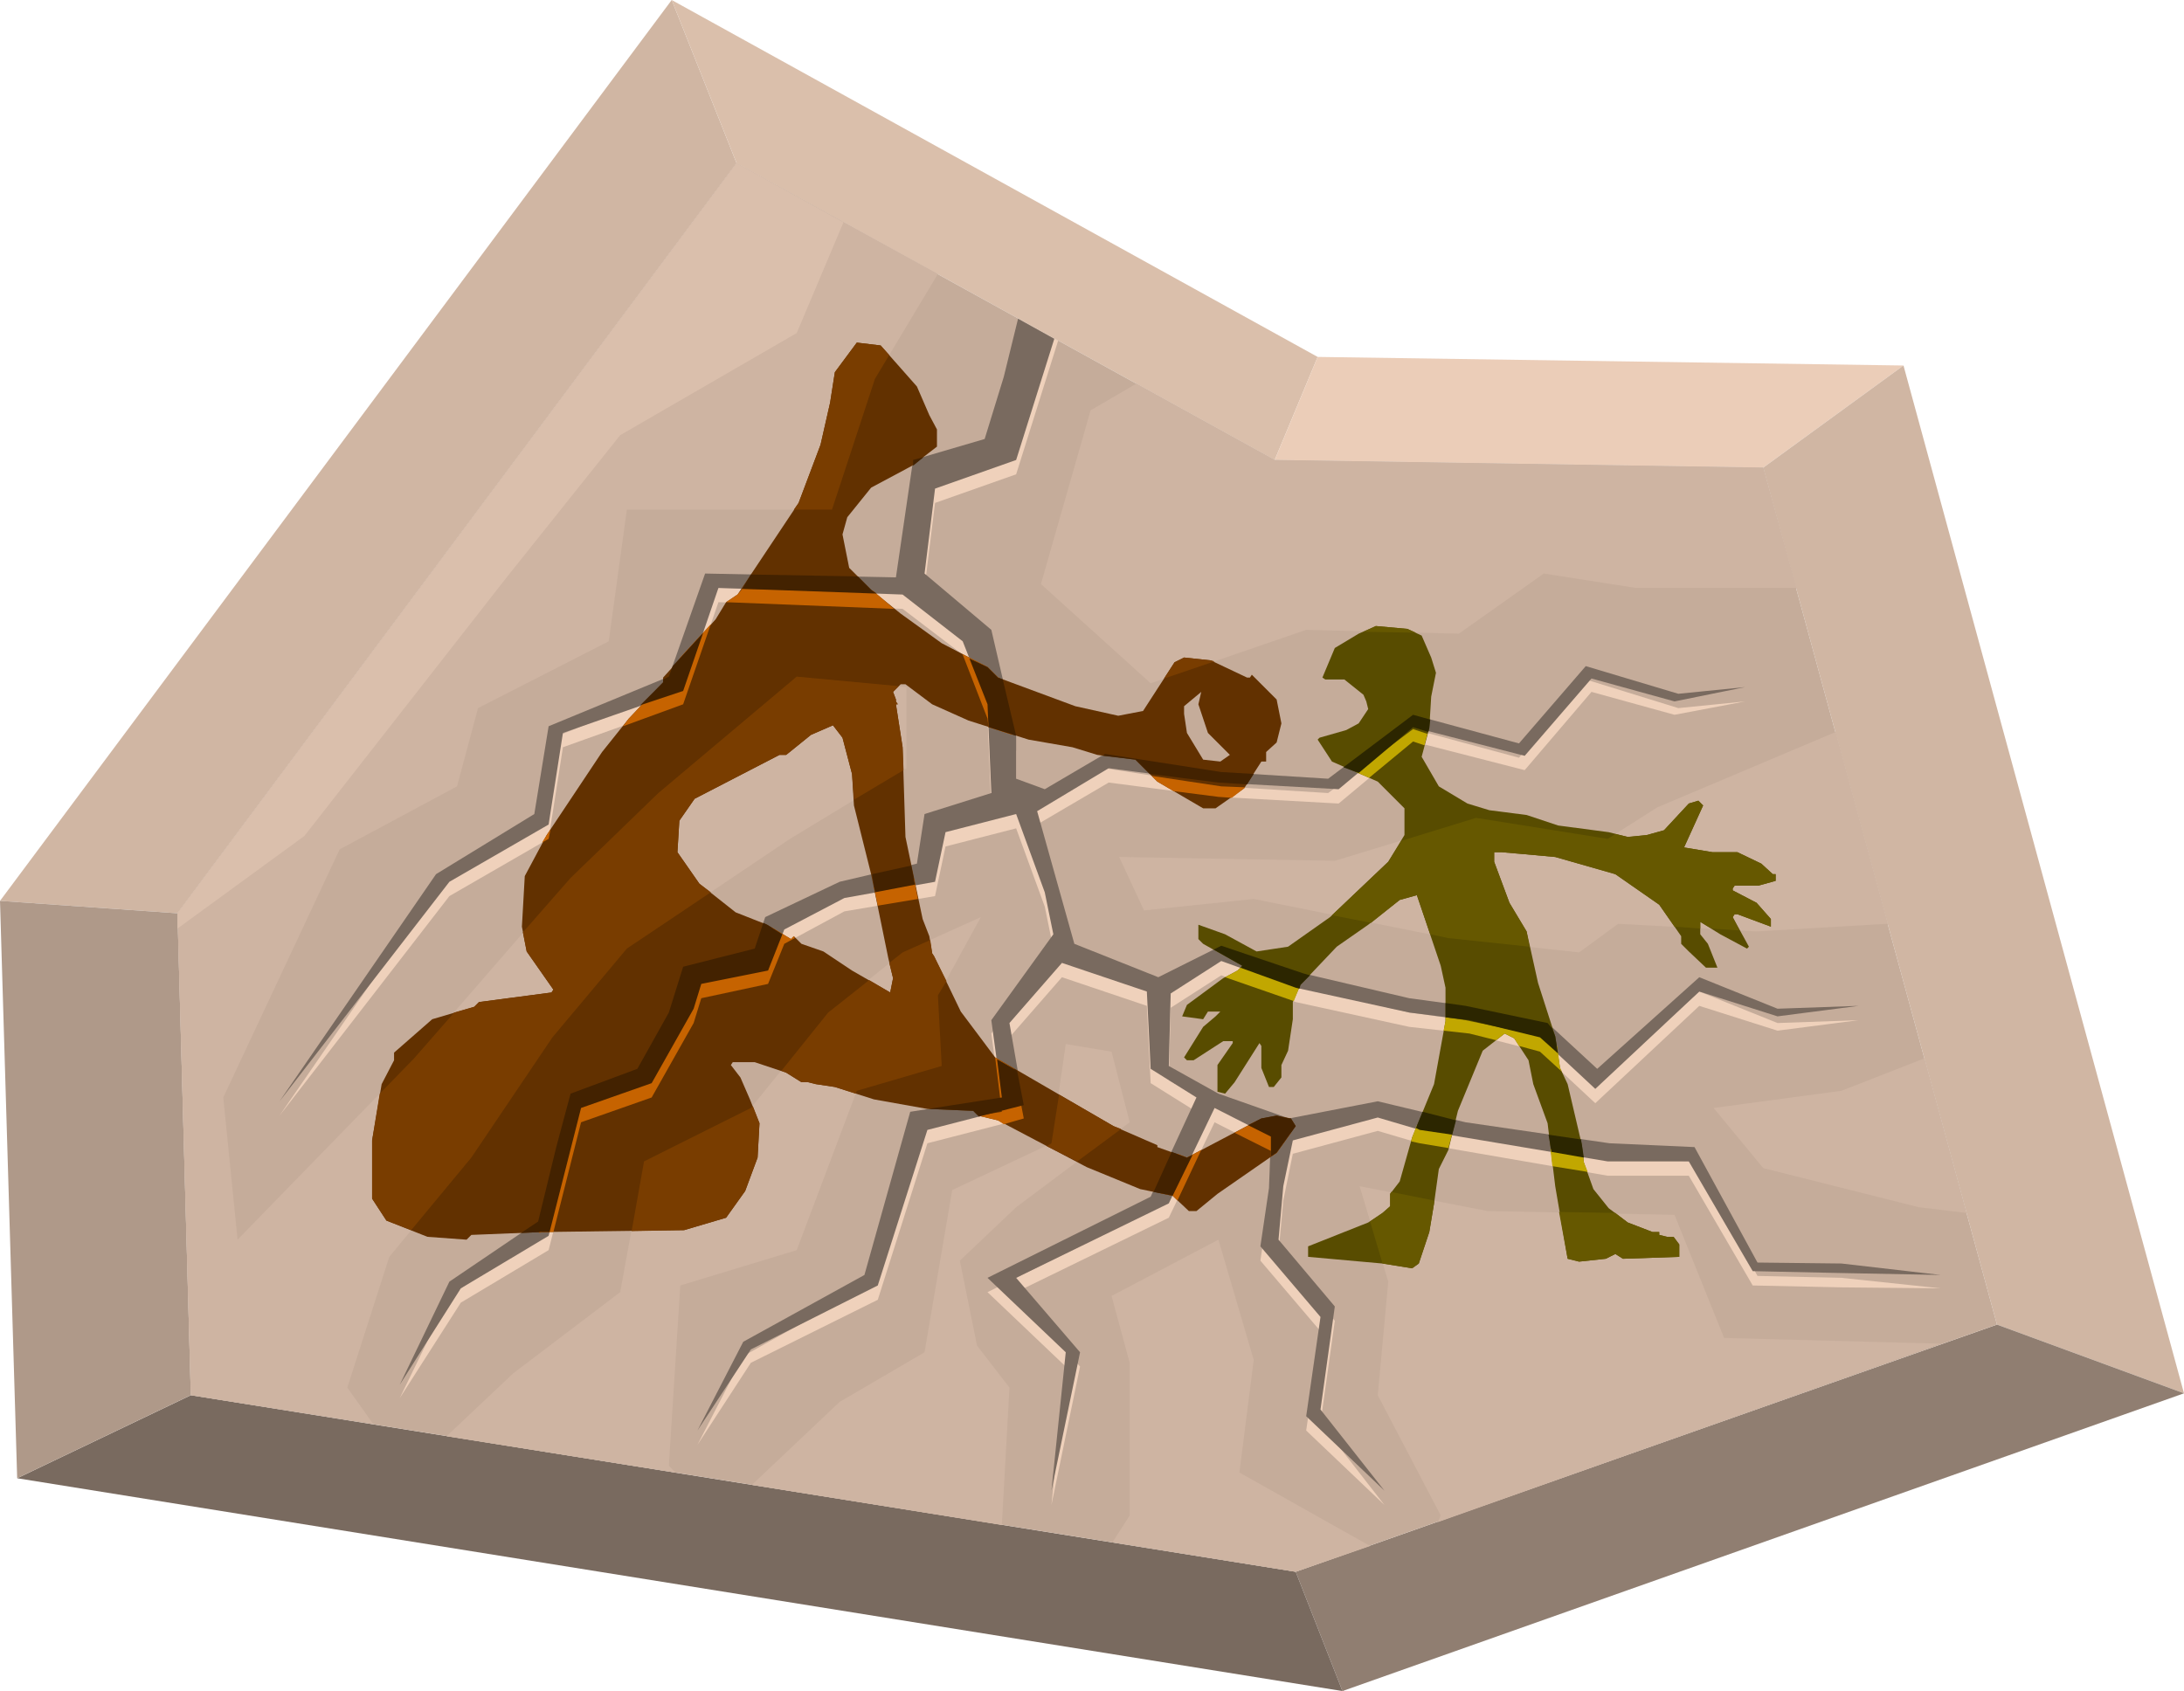 <svg xmlns="http://www.w3.org/2000/svg" fill-rule="evenodd" height="566.88" preserveAspectRatio="none" stroke-linecap="round" viewBox="0 0 2289 1772" width="732"><style>.brush1{fill:#d0b6a3}.pen1{stroke:none}.brush5{fill:#796a5f}</style><path class="pen1 brush1" d="M186 957 0 944 704 0l68 171-586 786z"/><path class="pen1" style="fill:#dabfab" d="M772 171 704 0l677 374-45 108-564-311z"/><path class="pen1" style="fill:#ebcdb8" d="m1336 482 45-108 614 9-147 107-512-8z"/><path class="pen1 brush1" d="m1848 490 147-107 294 1077-196-72-245-898z"/><path class="pen1" style="fill:#907e71" d="m2093 1388 196 72-882 312-49-125 735-259z"/><path class="pen1 brush5" d="m1358 1647 49 125L18 1549l182-87 1158 185z"/><path class="pen1" style="fill:#af9989" d="m200 1462-182 87L0 944l186 13 14 505z"/><path class="pen1" style="fill:#c5ac9a" d="m186 957 586-786 564 311 512 8 245 898-735 259-1158-185-14-505z"/><path class="pen1" d="m983 287-66 110-45 137H657l-19 138-137 70-22 82-123 66-122 260 15 149 185-190 164-189 92-89 145-122 115 11v85l-122 74-171 115-78 93-85 126-86 104-44 137 27 38-191-30-14-505 586-786 211 116zM468 1505l70-66 112-85 25-137 112-56 81-100 78-63 82-37-45 82 4 74-89 26-63 167-122 37-12 189 7 7-240-38zm320 51 92-87 89-52 29-170 104-49 15-104 48 8 19 74-119 89-59 56 18 89 34 44-8 144-262-42zm378 60 18-28v-160l-19-70 112-59 37 126-15 118 137 77-78 27-192-31zm341-21 3-7-66-126 11-119-30-100 134 26 196 4 52 129 227 6-527 187zm554-324-50-6-163-41-52-63 134-18 87-34 44 162zm-82-302-1-1-137 8-145-8-41 30-137-15-204-41-115 12-26-56 226 4 148-45 138 22 52-33 187-79 55 202zm-96-353h-169l-96-15-89 63-160-4-163 56-115-104 52-182 48-28 145 80 512 8 35 126z" style="fill:#ceb4a2"/><path class="pen1" style="fill:#efd1bb" d="m1072 337-20 73-20 65-75 22-18 123-200-4-38 108-126 51-15 93-103 63-164 238 178-230 104-60 15-96 126-45 37-107 193 7 63 48 26 67 4 93-70 22-8 52-81 19-78 37-11 33-75 19-15 48-33 59-70 26-15 56-19 78-93 63-52 107 64-100 92-55 34-134 74-26 44-78 8-26 70-15 17-42 63-34 95-16 11-52 74-19 30 82 9 44-65 89 11 82-96 15-48 170-127 71-48 93 56-86 133-66 52-164 101-26-15-85 55-63 89 30 4 81 48 30-48 104-171 85 82 78-15 145 30-145-67-78 160-78 48-100 59 30-2 54-9 61 63 74-15 104 82 78-67-86 15-107-59-71 5-55 10-49 89-24 44 13 197 34h85l67 115 94 2 103 1-104-11-88-2-66-120-89-4-151-22-92-22-93 18-74-26-52-29 2-76 53-34 78 28 119 26 63 7 74 19 58 54 109-102 82 26 85-11-85 3-82-33-107 96-52-48-86-18-59-8-111-26-86-30-66 34-88-35-39-140 75-44 115 15 126 7 78-65 117 30 70-82 87 24 74-14-70 7-97-30-70 82-111-30-89 67-112-7-122-19-63 37-30-11v-44l-26-112-70-59 11-89 85-30 44-140-37-20z"/><path class="pen1 brush5" d="m1067 334-15 61-20 65-75 22-18 123-200-4-38 108-126 52-15 92-103 63-164 238 178-230 104-60 15-96 126-44 37-108 193 7 63 49 26 66 4 93-70 22-8 52-81 19-78 37-11 33-75 19-15 48-33 59-70 26-15 56-19 78-93 63-52 108 64-101 92-55 34-134 74-26 44-78 8-26 70-14 17-43 63-33 95-17 11-52 74-19 30 82 9 44-65 90 11 81-96 15-48 171-127 70-48 93 56-85 133-67 52-163 101-26-15-86 55-63 89 30 4 81 48 30-48 104-171 85 82 78-15 145 30-145-67-78 160-78 48-100 59 30-2 54-9 61 63 74-15 104 82 78-67-85 15-108-59-70 5-56 10-48 89-24 44 13 197 33h85l67 115 94 2 103 2-104-12-88-1-66-121-89-4-151-22-92-22-93 18-74-26-52-29 2-76 53-34 78 28 119 26 63 8 74 18 58 54 109-102 82 26 85-11-85 3-82-33-107 96-52-48-86-18-59-8-111-26-86-29-66 33-88-35-39-139 75-45 115 15 126 7 78-65 117 30 70-81 87 24 74-15-70 7-97-29-70 81-111-30-89 67-112-7-122-19-63 37-30-11v-44l-26-112-70-59 11-89 85-30 40-127-38-21z"/><path class="pen1" d="m961 405 13 30 8 15v18l-26 20-43 23-25 31-5 18 7 35 23 23 31 25 43 31 48 25 11 11 81 30 45 10 26-5 33-51 10-5 28 3 38 18h3l2-3 26 26 5 25-5 20-11 10v10h-5l-18 28-30 21h-13l-48-28-23-23-40-5-26-8-46-8-63-20-38-17-28-21h-5l-8 8 3 8v2l2 3h-2l7 45 3 94 18 86 7 18 3 18 2 3 28 58 36 48 124 72 46 20v2l31 11 78-41 16-3 15 3 5 8-20 28-62 43-22 18h-8l-17-16-34-7-56-23-93-49-21-5-5-5-48-2-56-10-41-13-20-3-8-2h-7l-16-10-33-11h-23l-2 3 10 13 10 23 10 25-2 36-13 35-20 28-44 13-149 2-74 3-5 5-41-3-43-17-15-23v-61l10-59 13-25v-8l40-35 44-13 5-5 76-10 2-3-28-40-5-26 3-53 23-43 58-87 28-35 36-38v-5l55-61 11-18 12-8 64-96 23-61 10-44 5-32 23-31 25 3 38 43zm305 363 23 23-10 7-18-2-17-28-3-20v-8l18-15-3 13 10 30zm-373 43 2 33 18 72 18 88 5 21-3 15-40-23-30-20-23-8-8-8-3 3-25-15-33-13-38-30-23-33 2-33 16-23 89-46h7l26-21 23-10 10 13 10 38z" style="fill:#623100"/><path class="pen1" style="fill:#584c00" d="m1490 666 10 23 5 16-5 25-2 33-8 30 18 31 30 18 23 7 39 5 33 11 53 7 20 5 20-2 18-5 26-28 10-3 5 5-20 44 30 5h26l25 12 12 11h3v7l-18 5h-25l-2 3v2l25 13 15 17v8l-35-13h-3l-2 3 17 31-2 2-28-15-21-13v13l8 10 10 25h-12l-18-17-8-8v-8l-23-33-46-32-63-18-33-3-23-2h-8v10l16 43 18 30 12 54 18 56 5 33 8 17 15 64 2 18 10 28 16 20 20 15 26 10h7v3l8 2h7l6 8v13l-59 2-8-5-10 5-28 3-12-3-13-76-8-66-15-41-5-25-15-23-10-5-23 18-26 63-10 41-10 20-5 36-5 30-11 33-7 5-31-5-78-7v-11l63-25 15-10 8-7v-13l10-13 13-46 23-56 12-66v-35l-5-23-25-74-18 5-33 26-33 23-38 40-8 18v18l-5 33-7 15v13l-8 10h-5l-8-20v-23l-2-3-26 41-10 12-8-2v-28l16-23v-2h-10l-31 20h-7l-3-3 20-32 13-11 5-5h-13l-5 8-22-3 5-12 38-28 15-8 5-5-41-23-5-5v-15l28 10 33 18 33-5 44-31 61-58 17-28v-28l-28-28-48-21-15-23 2-2 28-8 13-7 10-15-2-8-3-7-20-16h-20l-3-2 13-31 25-15 18-8 33 3 15 7z"/><path class="pen1" d="m915 619-137-2-5 6-12 8 176 7-22-19zm-202 70-12 35-24 10-18 19-6 8 63-23 29-84-32 35zM568 883l7-4 2-10-4 6-5 8zm440-198 1 1 26 67 1 9 25 8-14-60h-1l-11-11-27-14zm-50 236-42 9 4 19 42-7-4-21zm-149 51-7 4-11 33-75 19-15 48-33 59-70 26-15 56-18 75 3-1h12l29-115 74-26 44-78 8-26 70-15 17-42 11-6-1-2-3 3-20-12zm234 136 7 57-25 4 21 5 6 4 21-6-10-52-20-12zm191 101-19 41 14 3 5 5 25-53-15 8-10-4zm60-22 38 19v6l6-4 15-21h-2l-35-12-22 12zm-64-358 47 6 14 1 13-10 1-1-25-1-73-11 6 6 17 10z" style="fill:#c66300"/><path class="pen1" d="m968 479-11 3v6l11-9zm-69 125-112-2-9 15 141 5-6-4-14-14zm-194 94-4 11-6 3v3l-24 24 45-15 21-61-32 35zm311-8 19 48 1 24 29 9-14-59-5-2-11-11-19-9zm-61 217-41 9 3 19 42-8-4-20zm-155 60-9 27-75 19-15 48-33 59-70 26-15 56-19 78-18 12 22-1h8l33-130 74-26 44-78 8-26 70-14 15-38-16-10-4-2zm245 143 5 40-77 12 47 2 5 5 1 1 47-12-7-36-21-12zm183 97-19 42 20 4 21-43-6 3-16-6zm80-28 24 12v21l6-4 20-28-5-8h-2l-5-1-8-2-16 3-14 7zm-103-368 72 9 30 2 7-11-34-2-122-19-2 2 34 4 15 15z" style="fill:#432200"/><path class="pen1" d="m1479 1196 9 2 30 5 4-15-37-9-5 13-1 4zm148 26 37 6-4-10-1-9-34-5 2 18zm-343-198 72 25 6-15-61-21-4 4-13 7zm229 56 27 3 28 7 9-7 10 5 5 8 22 6 23 21-2-4-3-23-10-9-86-18-21-3v4l-2 10zm-78-265 46-38 12 4 3-12-15-5-60 45 14 6z" style="fill:#c1a700"/><path class="pen1" d="m1484 1182 4 2 34 5 4-15-35-9-7 17zm142 25 34 6-2-13-1-6-34-5 3 18zm-326-193 58 21 4 1 1-4 10-10-7-2-86-29-8 4 30 17-2 2zm215 52 25 3 74 18 19 17-3-18-3-8-5-6-86-18-21-3v15zm-91-256 57-48 16 5 1-4 1-9-18-5-73 55 16 6z" style="fill:#2c2600"/><path class="pen1" d="m932 372-15 25-45 137h-40l5-7 23-61 10-44 5-32 23-31 25 3 9 10zm-534 774 36-37 42-48 21-6 5-5 76-10 2-3-28-40-4-20 50-57 92-89 145-122 107 10-6 6 3 8v2l2 3h-2l7 45 1 24-52 31-2-27-10-38-10-13-23 10-26 21h-7l-89 46-16 23-2 33 23 33 12 9-88 59-78 93-85 126-63 76-26-10-15-23v-61l8-49zm822-435 11-17 10-5 28 3 4 1-53 18zM975 985l2 14 2 3 13 26-9 15 4 74-89 26-1 3-22-7-20-3-8-2h-7l-16-10-5-2 49-61 43-34 22 13 3-15-4-16 14-11 29-13zm135 162 57 33 8 3-46 34-32-16 5-3 8-51zm-321 12 7 18-2 36-13 35-20 28-44 13-55 1 13-73 112-56 2-2z" style="fill:#793d00"/><path class="pen1" d="m1693 874 13 3 20-2 18-5 26-28 10-3 5 5-20 44 30 5h26l25 12 12 11h3v7l-18 5h-25l-2 3v2l25 13 15 17v8l-35-13h-3l-2 3 7 14-29-2-12-7v7l-27-2-16-23-46-32-63-18-33-3-23-2h-8v10l16 43 18 30 3 16-85-9-19-4-14-41-18 5-30 24-41-8 59-56 14-22 78-24 138 22 8-5zm0 397 13 10 26 10h7v3l8 2h7l6 8v13l-59 2-8-5-10 5-28 3-12-3-9-49 59 1zm-190-13v3l-5 30-11 33-7 5-31-5-13-44 13-9 8-7v-13l1-2 45 9zm-74-596 13-6 33 3 9 4-55-1z" style="fill:#665800"/><path class="pen1" style="fill:#dabfac" d="m884 233-49 116-185 107-119 149-212 271-133 97v-16l586-786 112 62z"/></svg>
